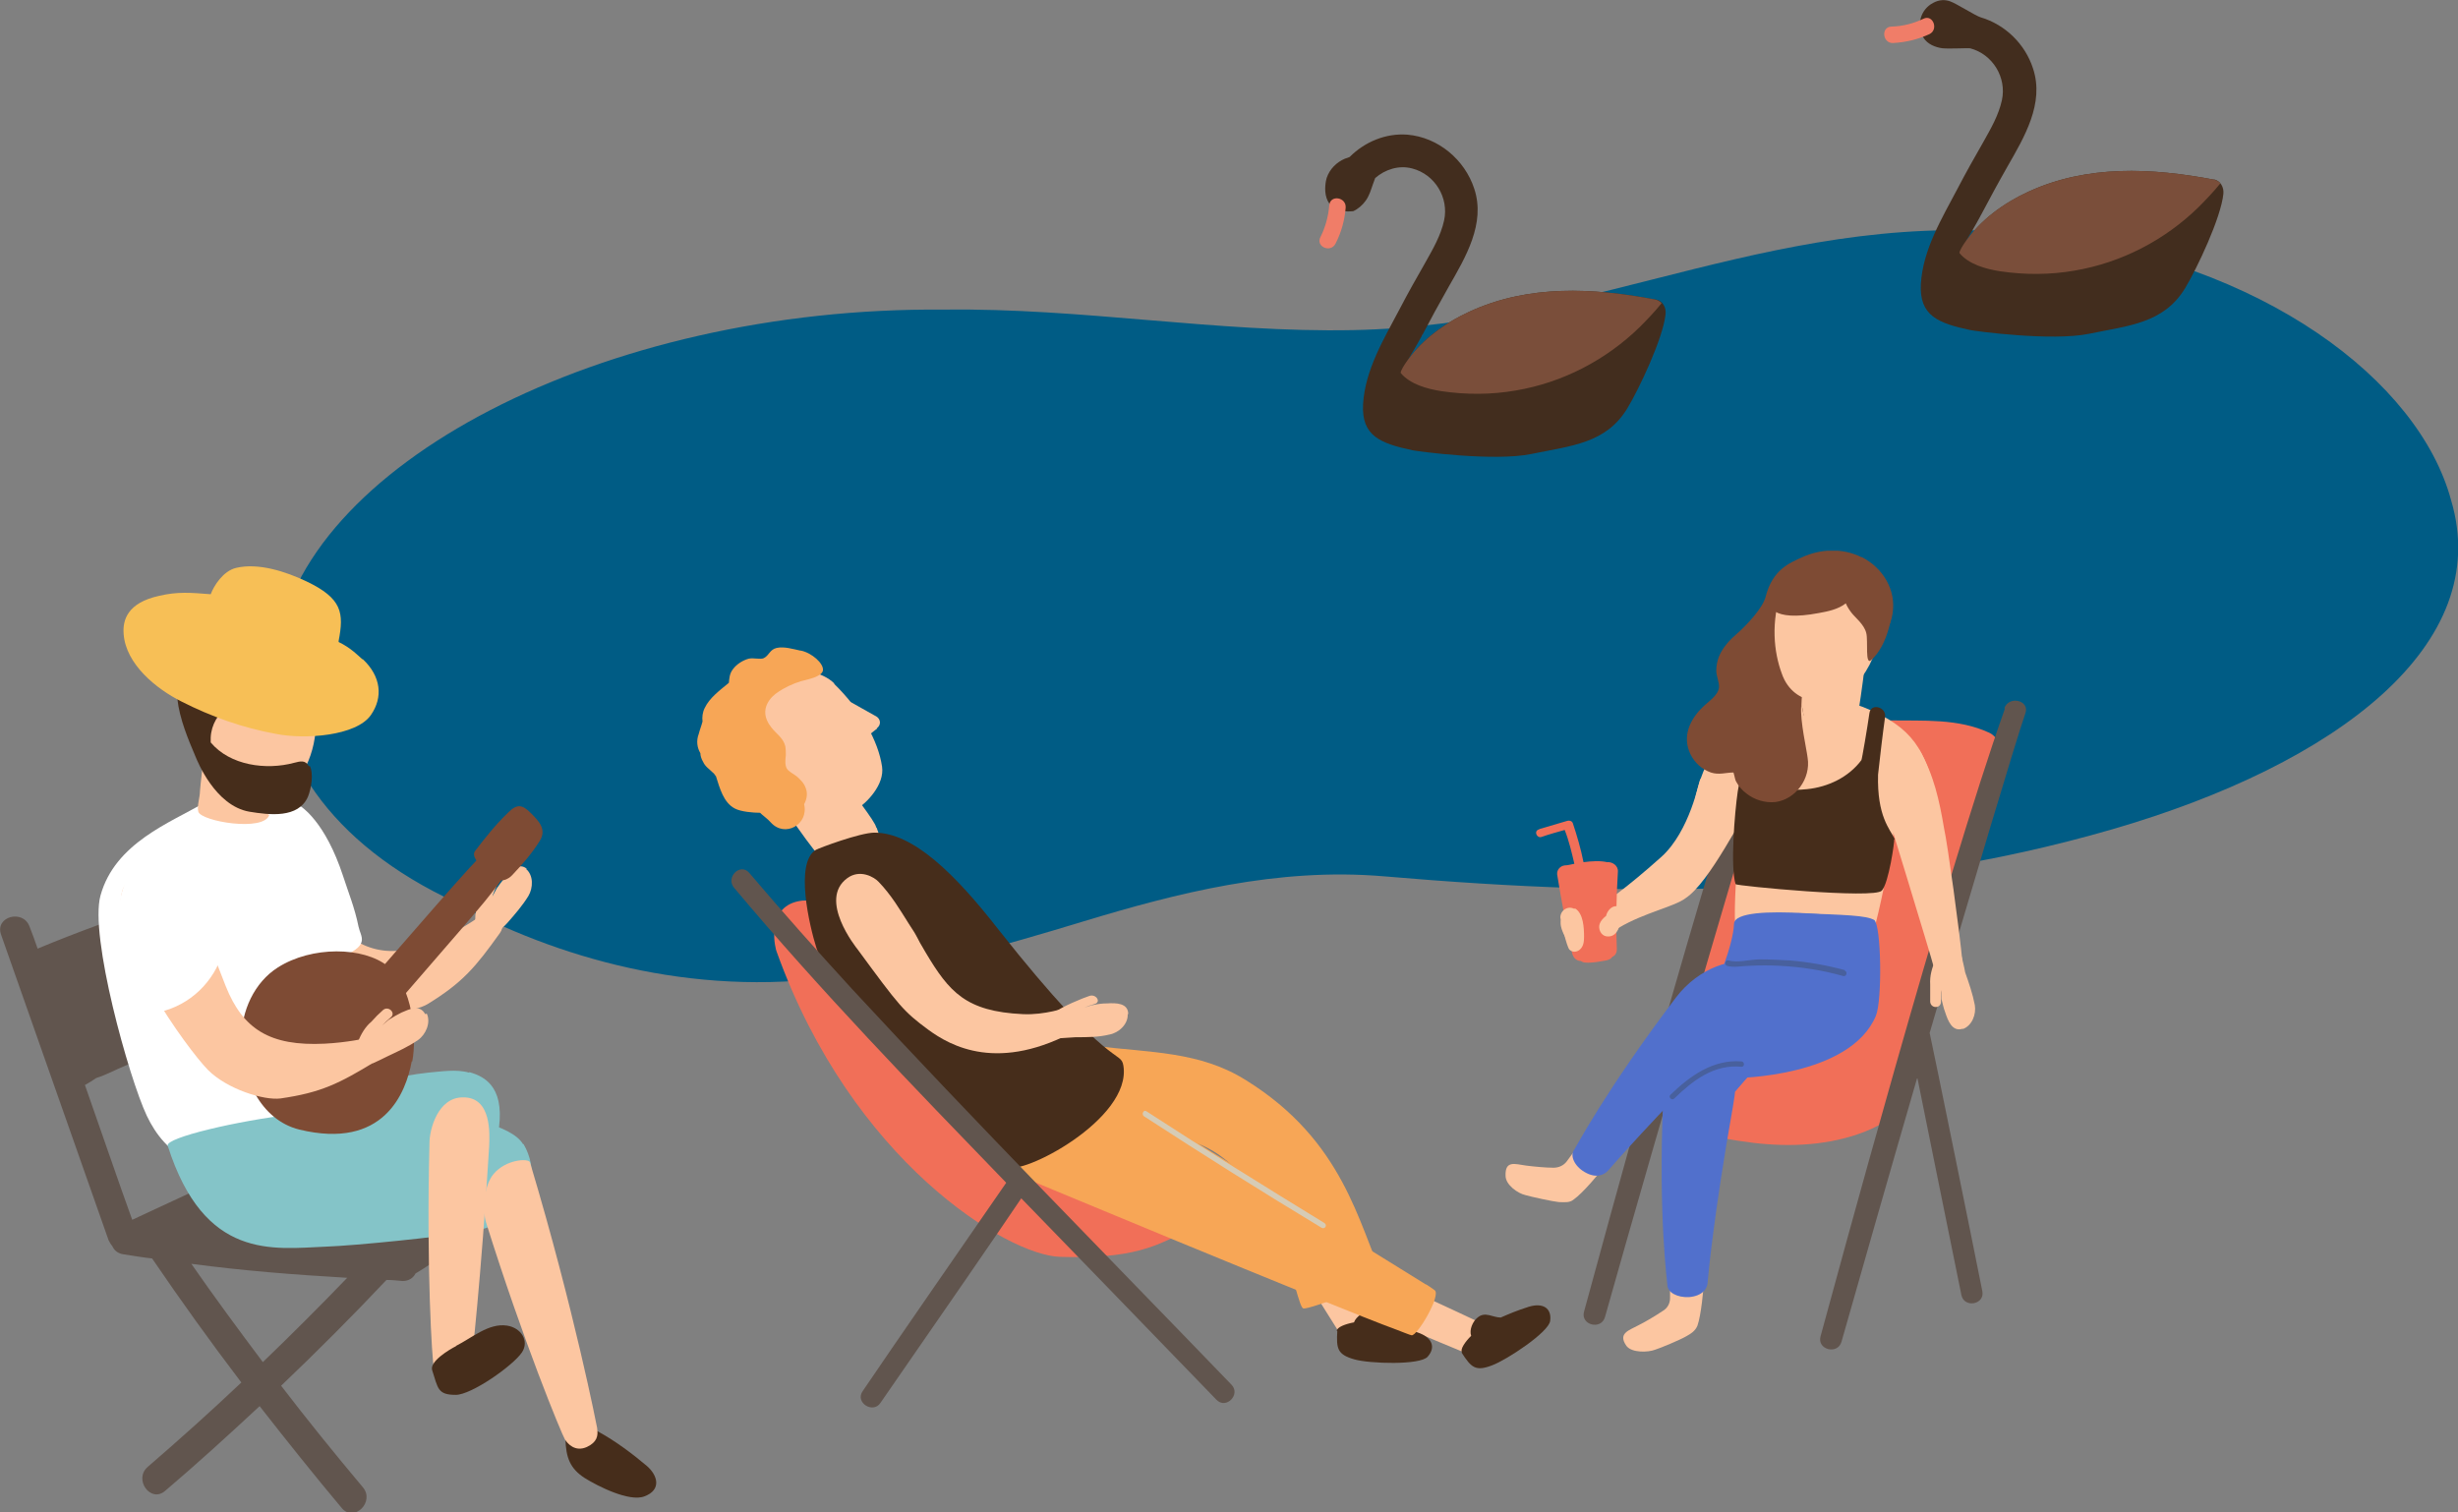 <svg xmlns="http://www.w3.org/2000/svg" width="598" height="368" viewBox="0 0 598 368" fill="none"><rect x="0" y="0" width="598" height="368" fill="#808080" stroke="none"/><g clip-path="url(#clip0_320_9)"><path d="M200.517 238.043C164.896 242.201 132.344 231.873 108.156 218.245C78.191 203.463 64.713 180.398 67.301 158.686C72.535 113.513 146.605 74.544 229.699 75.336C263.154 74.874 296.067 80.979 329.22 80.319C389.27 79.131 433.916 49.731 496.493 57.221C550.646 63.721 588.493 92.692 596.315 121.697C606.785 156.772 568.697 185.875 513.882 201.78C456.239 218.509 399.078 218.575 336.802 213.23C310.688 210.986 286.079 217.387 263.695 224.152C243.839 230.19 223.261 236.228 200.457 238.043H200.517Z" fill="#005C85"></path></g><g clip-path="url(#clip1_320_9)"><path d="M109.845 293.919C109.845 293.919 109.192 294.311 108.799 294.573C108.538 294.703 108.407 294.834 108.146 295.095C107.361 293.919 106.053 293.136 104.353 293.789C103.83 293.919 103.307 294.181 102.784 294.311C101.999 293.528 100.953 293.266 99.515 293.658C98.469 294.05 97.553 294.311 96.507 294.703C95.722 294.05 94.807 293.919 93.499 294.311C92.322 294.703 91.145 295.095 89.969 295.487C89.445 295.226 88.792 294.965 88.138 294.965C87.222 294.965 86.307 295.226 85.392 295.487C85.522 293.789 84.738 292.09 82.907 291.568C77.284 290 71.661 289.085 65.907 288.824C65.645 287.517 64.73 286.472 63.553 286.211C62.769 284.512 60.807 283.467 58.584 284.512L32.169 296.794C28.899 287.779 24.846 275.889 20.661 264C21.576 263.477 22.492 262.955 23.407 262.301C25.892 261.517 28.245 260.211 30.469 259.296L43.938 253.678C45.899 252.894 46.553 250.935 46.292 249.236C46.684 248.975 47.076 248.844 47.338 248.583C50.869 246.623 48.515 240.613 44.592 242.05C44.592 242.05 44.592 242.05 44.461 242.05C43.938 241.266 43.284 240.482 42.238 240.09C42.238 239.698 42.238 239.437 42.238 239.045C43.022 237.085 42.892 234.995 41.322 233.819C41.453 233.819 41.715 233.688 41.846 233.558C45.507 231.99 44.722 226.502 41.322 226.372C43.938 224.281 41.453 219.055 37.922 220.231C28.245 223.367 18.569 226.894 9.153 230.814C8.499 228.854 7.846 227.156 7.192 225.457C5.622 221.146 -1.308 222.975 0.261 227.417L26.415 301.759C26.415 301.759 26.938 302.804 27.33 303.196C27.722 304.11 28.507 304.894 29.815 305.156C32.299 305.548 34.653 305.94 37.007 306.201C43.938 316.392 51.261 326.583 58.715 336.382C51.261 343.437 43.676 350.231 35.961 356.894C32.43 359.899 36.615 365.779 40.145 362.774C47.992 356.11 55.576 349.186 63.161 342.131C69.699 350.492 76.369 358.854 83.169 366.955C86.176 370.482 91.276 365.387 88.269 361.859C81.469 353.759 74.799 345.528 68.392 337.166C77.153 328.804 85.653 320.311 94.022 311.427C95.33 311.427 96.638 311.558 97.945 311.688C99.515 311.688 100.561 310.904 101.084 309.859C105.922 306.985 110.369 303.588 114.292 299.668C117.169 296.794 113.507 291.96 109.976 294.05L109.845 293.919ZM63.946 331.417C58.061 323.578 52.176 315.608 46.553 307.507C59.499 309.206 71.138 310.12 84.476 310.904C77.807 317.829 70.876 324.754 63.946 331.417Z" fill="#61554E"></path><path d="M128.284 211.477C126.192 209.648 124.23 211.869 122.923 213.437C122.138 214.352 121.484 215.266 120.83 216.181C120.569 216.573 120.177 217.487 119.784 218.141C120.046 217.226 120.438 216.442 120.83 215.528C121.615 213.96 119.13 213.045 118.346 214.613C117.692 215.919 117.169 217.095 116.777 218.402C115.861 220.231 115.6 222.191 115.6 224.151C115.6 224.151 115.6 224.412 115.6 224.543C115.6 225.065 115.861 225.327 116.253 225.457C116.384 226.11 116.777 226.764 117.692 226.894C118.215 226.894 118.738 226.894 119.261 226.894C119.523 226.894 119.653 226.894 119.915 226.894C120.046 226.894 120.307 226.764 120.438 226.633C121.092 226.372 117.561 229.638 118.084 229.377C118.477 229.246 119.915 227.94 120.046 227.678C120.307 227.548 123.315 224.804 123.446 224.543C125.277 222.452 127.107 220.362 128.546 218.01C129.723 216.05 129.853 212.914 127.892 211.347L128.284 211.477Z" fill="#FCC6A1"></path><path d="M117.301 222.583C117.301 222.583 113.378 225.457 108.539 227.809C96.508 233.558 88.793 232.382 80.947 224.412C77.416 220.754 74.147 217.357 70.616 214.221C67.609 211.347 64.731 208.342 61.201 205.99C59.893 205.075 57.801 204.553 55.709 204.945C51.655 205.729 48.124 209.387 48.778 213.176C50.608 225.457 78.201 241.92 85.132 244.794C91.278 247.276 100.693 246.362 104.093 244.271C112.593 239.045 115.732 235.256 121.616 227.025C123.708 224.151 119.916 220.884 117.432 222.714L117.301 222.583Z" fill="#FCC6A1"></path><path d="M114.162 260.995C111.024 260.08 107.231 260.734 104.093 260.995C100.562 261.387 97.031 262.04 93.501 262.824C86.439 264.523 79.508 266.874 72.708 269.095C69.308 270.271 67.216 273.538 68.131 277.065C69.047 280.332 72.839 282.814 76.108 281.638C79.116 280.593 82.124 279.548 85.131 278.633C85.131 278.894 85.131 279.156 85.262 279.417C86.308 283.075 89.839 284.513 93.239 283.99C100.17 282.945 106.97 280.593 113.378 277.98C116.647 276.673 120.439 279.809 121.093 276.281C123.185 265.045 118.478 262.04 114.162 260.864V260.995Z" fill="#84C4C8"></path><path d="M83.823 232.513C89.969 229.769 87.746 227.94 87.223 225.457C86.307 220.884 84.738 217.096 83.43 213.045C79.246 200.372 73.623 195.93 71.269 195.146C70.876 194.884 64.6 194.884 64.338 194.884C63.815 194.623 63.161 194.493 62.638 194.231C58.977 194.231 51.784 193.578 49.3 195.538C41.584 200.111 27.984 205.075 24.453 217.879C21.707 227.678 31.384 262.302 35.7 271.447C37.923 276.151 41.323 280.332 46.161 282.292C49.169 283.467 52.307 283.729 55.315 283.206C57.276 284.382 59.892 284.382 62.769 283.467C66.3 282.422 69.7 280.854 72.707 278.895C78.723 274.975 86.177 278.633 84.607 271.578C82.123 260.08 78.592 241.266 77.284 234.342C79.115 233.819 83.038 232.774 83.692 232.513H83.823Z" fill="white"></path><path d="M142.015 348.01C142.015 348.01 142.538 348.402 142.668 348.663C143.061 347.096 143.976 347.357 145.676 348.402C149.73 350.623 153.915 353.759 157.315 356.633C160.061 358.985 160.976 362.513 156.791 364.08C153.13 365.518 145.415 361.598 142.276 359.638C138.615 357.287 137.699 354.543 137.568 350.231C137.568 348.01 140.184 346.573 141.884 348.141L142.015 348.01Z" fill="#462D1B"></path><path d="M75.715 167.055C74.8 163.528 73.1 161.045 68.262 160.915C64.077 160.653 59.631 160.915 55.315 163.266C52.438 164.834 50.085 163.658 49.038 166.925C47.731 170.844 47.208 186.131 55.315 193.055C57.277 194.754 60.546 195.799 63.031 195.799C65.908 195.799 69.962 193.578 72.315 190.05C76.762 183.779 78.069 176.07 75.715 167.186V167.055Z" fill="#FCC6A1"></path><path d="M65.254 198.151C65.908 195.799 65.516 191.618 65.647 189.266C65.647 189.005 65.908 184.171 65.647 183.518C65.647 183.256 62.247 181.688 60.285 181.427C59.239 181.297 58.193 181.427 57.278 181.819C57.016 181.819 56.754 181.95 56.493 182.08C55.447 182.08 54.401 182.211 53.616 182.734C51.654 183.256 49.562 182.211 49.431 184.04C49.431 186.131 48.778 190.442 48.647 192.533C48.647 193.97 47.862 196.191 48.254 197.498C48.908 199.849 64.208 202.462 65.516 198.281L65.254 198.151Z" fill="#FCC6A1"></path><path d="M127.239 278.372C121.747 269.096 78.07 268.05 71.008 271.186C58.193 272.623 40.147 276.804 40.8 278.764C49.693 306.724 66.431 303.849 79.247 303.327C86.57 303.065 107.231 300.975 114.424 299.668C123.054 298.493 122.924 294.312 125.408 293.136C129.331 291.176 130.9 284.382 127.37 278.372H127.239Z" fill="#84C4C8"></path><path d="M75.192 186.523C74.276 184.824 73.1 185.216 71.53 185.608C64.73 187.437 55.969 186.261 51.261 180.643C51.261 180.251 51.261 179.859 51.261 179.467C51.392 176.332 53.092 173.457 55.707 171.759C57.538 170.583 59.5 169.276 59.892 169.015C61.2 167.97 55.577 170.191 55.315 168.623C55.053 167.186 54.269 165.749 52.83 165.226C52.176 164.965 51.392 165.095 50.738 165.226C50.607 165.226 50.215 165.487 49.823 165.749C49.3 165.487 48.776 165.357 48.253 165.226C47.469 164.965 46.684 165.226 46.292 165.749C45.115 164.965 42.63 161.437 43.153 169.799C43.153 169.799 43.153 169.93 43.153 170.06C43.676 174.894 45.769 179.859 47.6 184.171C47.992 185.085 52.307 196.06 60.676 197.497C65.515 198.281 72.576 199.196 74.93 193.839C75.715 191.879 76.369 188.221 75.323 186.261L75.192 186.523Z" fill="#462D1B"></path><path d="M88.139 160.392C87.224 159.608 85.393 157.648 82.385 156.211C82.385 156.211 82.385 156.081 82.385 155.95C83.693 149.156 83.3 145.628 74.539 141.447C69.57 139.096 62.901 136.874 57.408 138.181C54.27 138.965 52.047 142.493 51.262 144.583C46.293 144.191 43.154 143.93 38.708 144.975C30.993 146.673 29.816 150.854 30.078 154.251C30.601 161.568 37.924 167.578 44.2 170.714C51.393 174.372 59.108 177.116 67.085 178.553C74.147 179.99 86.701 179.075 90.231 173.98C93.239 169.668 92.716 164.573 88.27 160.392H88.139Z" fill="#F7BF56"></path><path d="M145.285 347.487C145.285 347.487 139.792 319.005 128.938 282.814C128.677 281.769 123.054 282.03 120.046 285.688C117.562 288.693 117.431 294.704 118.215 297.317C127.369 326.583 136.654 348.925 137.438 350.231C138.092 351.276 139.923 353.367 142.8 352.06C145.285 350.884 145.546 349.317 145.285 347.618V347.487Z" fill="#FCC6A1"></path><path d="M114.684 331.678C114.684 331.678 117.038 311.558 119 279.025C119.131 275.889 119.654 266.874 112.592 267.005C106.577 267.005 104.484 274.714 104.484 278.111C103.7 308.683 105.138 331.156 105.531 332.593C105.792 333.9 107.1 335.467 110.238 335.206C112.984 334.945 115.077 333.377 114.684 331.809V331.678Z" fill="#FCC6A1"></path><path d="M110.892 327.497C114.815 325.538 118.869 321.879 123.315 322.533C126.846 323.055 128.807 326.322 126.976 329.065C124.753 332.332 114.684 339.387 110.892 339.387C106.446 339.387 106.576 337.819 105.138 333.377C104.484 331.286 109.192 328.412 111.023 327.497H110.892Z" fill="#462D1B"></path><path d="M100.299 258.251C101.476 252.11 100.43 239.96 94.415 235.126C88.4 230.291 75.846 230.161 67.607 235.387C61.853 239.045 58.715 245.97 58.715 252.894C58.715 261.909 63.292 272.492 72.838 274.844C93.369 279.809 98.73 265.96 100.169 258.251H100.299Z" fill="#7E4B34"></path><path d="M89.054 252.633C89.054 252.633 84.346 253.678 78.984 253.94C65.646 254.593 59.108 250.412 54.923 239.96C53.092 235.256 51.392 230.814 49.561 226.502C47.861 222.714 46.554 218.794 44.069 215.266C43.154 213.96 41.454 212.653 39.361 212.131C35.308 211.216 30.731 213.176 29.684 216.965C26.546 228.985 45.377 254.985 50.608 260.342C55.315 265.045 64.208 267.789 68.261 267.266C78.2 265.829 82.515 263.608 91.146 258.382C94.154 256.553 91.931 252.111 89.054 252.764V252.633Z" fill="#FCC6A1"></path><path d="M50.477 224.543C50.477 224.543 50.477 224.02 50.477 223.759C50.607 222.583 50.738 221.407 50.607 220.231C50.477 216.704 49.038 213.437 45.246 212.523C44.984 212.523 44.723 212.523 44.461 212.392C43.023 210.04 40.538 208.734 37.661 208.864C31.123 209.256 29.03 217.357 28.769 222.714C28.507 226.372 29.03 231.99 31.777 235.126C31.253 236.171 31.253 237.477 31.646 238.784C30.73 242.573 33.869 247.407 38.838 246.231C46.292 244.533 52.046 238.915 54.269 231.598C55.315 228.201 53.223 225.588 50.477 224.673V224.543Z" fill="white"></path><path d="M121.746 207.819C119.392 205.99 118.215 208.472 117.299 208.08C116.776 207.819 97.161 230.553 88.53 240.482C84.999 244.533 91.015 250.673 94.546 246.492C100.43 239.698 106.184 233.035 112.069 226.241C114.684 223.105 117.43 220.1 119.915 216.834C121.876 214.352 125.146 210.563 121.615 207.819H121.746Z" fill="#7E4B34"></path><path d="M103.438 246.754C102.131 244.271 99.515 245.578 97.684 246.362C96.638 246.884 95.723 247.407 94.677 248.06C94.284 248.322 93.631 248.975 92.977 249.497C93.631 248.844 94.284 248.191 95.069 247.538C96.377 246.492 94.546 244.663 93.238 245.709C92.192 246.623 91.277 247.538 90.362 248.583C88.792 249.889 87.877 251.588 87.092 253.417C87.092 253.417 87.092 253.678 86.962 253.678C86.831 254.07 86.962 254.462 87.223 254.854C87.223 255.638 87.223 256.291 88.008 256.814C88.4 257.075 88.923 257.337 89.577 257.467C89.708 257.467 89.969 257.598 90.231 257.598C90.492 257.598 90.623 257.598 90.885 257.598C91.538 257.598 90.362 258.904 90.492 258.774C90.754 258.774 94.154 257.075 94.415 256.945C96.9 255.769 99.515 254.593 101.738 253.025C103.569 251.719 104.877 248.844 103.831 246.623L103.438 246.754Z" fill="#FCC6A1"></path><path d="M129.069 197.759C127.107 195.799 125.8 195.538 123.707 197.628C120.7 200.503 118.084 203.769 115.6 207.035C115.207 207.558 114.423 208.864 119.784 213.307C122.4 215.528 124.623 212.915 124.623 212.915C127.107 210.302 129.592 207.427 131.423 204.422C132.992 201.678 131.03 199.719 129.069 197.759Z" fill="#7E4B34"></path><path d="M485.938 186C487.115 183.256 486.722 179.598 483.976 178.291C476.392 174.764 467.892 175.417 459.784 175.286C451.022 175.025 442.392 174.764 433.63 174.502C430.622 174.502 428.922 176.593 428.53 179.075C426.961 180.904 426.045 183.648 425.261 186.261C423.692 191.095 422.253 195.93 420.684 200.894C418.461 207.95 409.568 244.141 410.615 245.317C410.484 245.97 410.353 246.754 410.222 247.407C410.222 247.668 410.222 247.799 410.222 248.06C408.261 248.975 403.161 260.211 403.292 262.693C404.076 274.06 414.407 276.281 423.038 277.588C432.192 279.025 441.607 279.156 450.63 276.412C454.815 275.105 458.999 273.276 462.138 270.01C465.015 267.005 487.115 187.437 486.068 186.131L485.938 186Z" fill="#F16F58"></path><path d="M471.03 193.447C468.284 182.864 465.799 176.985 453.245 172.02C451.545 171.367 447.622 170.322 446.315 170.975C443.83 170.714 442.522 170.191 440.038 170.322C432.846 170.714 428.792 175.156 424.084 178.945C423.953 178.945 423.692 179.206 423.561 179.337C413.492 179.729 411.138 199.457 411.922 200.503C412.184 201.417 421.338 201.286 423.43 202.07C423.038 204.161 420.815 227.809 423.038 229.377C425.13 230.814 450.499 235.91 453.376 232.643C456.384 229.377 460.699 203.377 460.699 202.332C464.099 201.94 468.415 201.94 470.115 199.327L470.769 199.065C471.815 198.281 471.292 195.146 471.03 193.709V193.447Z" fill="#FCC6A1"></path><path d="M390.477 320.442C402.508 277.588 431.146 179.467 435.331 167.709C436.508 164.573 431.408 163.266 430.231 166.402C415.454 207.95 388.777 306.724 385.377 319.136C384.462 322.402 389.562 323.709 390.477 320.442Z" fill="#61554E"></path><path d="M393.876 225.719C400.022 222.06 407.345 220.623 410.091 218.533C415.976 214.613 423.691 198.673 427.745 192.794C429.184 190.834 415.322 187.829 413.622 189.658C413.361 190.05 411.138 202.201 404.207 208.472C395.314 216.442 390.607 219.447 389.953 219.97C388.253 221.276 388.645 223.628 389.953 224.804C390.738 225.98 392.307 226.633 393.876 225.719Z" fill="#FCC6A1"></path><path d="M406.562 262.955L422.124 265.568L456.124 223.889C456.124 223.889 421.993 219.055 421.862 224.804C421.47 234.864 406.693 262.955 406.693 262.955H406.562Z" fill="#5170CC"></path><path d="M487.77 172.412C472.993 213.96 446.316 312.734 442.916 325.146C442.001 328.412 447.101 329.719 448.016 326.452C452.593 310.382 459.393 286.472 466.455 262.171C468.808 273.799 472.862 293.92 477.178 315.085C477.832 318.352 482.932 317.437 482.278 314.171C479.924 302.281 470.639 256.683 469.462 251.327C480.055 214.874 490.385 180.382 492.739 173.588C493.916 170.452 488.816 169.146 487.639 172.281L487.77 172.412Z" fill="#61554E"></path><path d="M425.392 239.307L422.254 262.302C422.254 262.302 450.108 262.171 456.385 247.146C457.954 243.357 457.692 225.196 455.992 223.889C454.292 222.714 448.539 222.583 437.685 222.191C430.231 221.93 434.938 236.955 434.938 236.955L425.392 239.437V239.307Z" fill="#5170CC"></path><path d="M460.961 204.161C459.784 201.678 456.645 198.673 456.907 188.482C457.43 183.779 457.953 179.206 458.607 174.502C458.999 172.02 455.207 170.975 454.815 173.457C454.292 177.116 452.984 184.824 452.853 184.955C449.715 189.136 444.745 191.487 439.645 192.01C435.069 192.533 432.845 191.749 429.445 188.221C429.445 184.301 429.707 180.251 430.23 176.332C430.492 173.849 426.569 173.849 426.307 176.332C425.784 181.427 424.084 184.693 422.776 192.533C421.992 197.889 420.945 211.085 422.253 215.136C422.384 215.528 455.992 218.794 457.822 216.703C459.522 214.874 460.961 204.553 460.83 204.291L460.961 204.161Z" fill="#462D1B"></path><path d="M452.855 135.568C448.147 133.216 442.785 133.608 438.47 135.568C435.332 137.005 431.278 138.573 429.578 145.106C428.924 147.98 424.609 152.422 422.647 154.121C420.816 155.689 419.116 157.518 418.201 159.739C417.809 160.784 417.547 161.96 417.547 163.136C417.547 164.573 418.332 166.01 418.201 167.317C417.939 169.276 415.585 170.714 414.278 172.02C411.139 175.025 409.178 179.206 411.27 183.518C412.316 185.608 414.016 187.176 416.239 187.96C418.201 188.613 419.901 187.96 421.732 187.96C421.993 188.744 422.124 189.789 422.385 190.181C423.039 191.357 423.824 192.271 424.87 193.055C426.832 194.623 429.447 195.407 431.932 195.146C436.901 194.493 440.562 189.397 439.778 184.432C439.516 182.211 437.947 175.548 438.209 171.89C438.47 171.628 438.732 174.503 438.993 174.111C439.516 173.065 439.909 172.151 440.432 171.106C441.216 169.276 440.17 167.447 438.601 167.055C437.947 165.226 436.509 163.658 435.593 161.96C434.809 160.392 434.285 158.824 434.024 157.126C436.247 159.477 439.647 160.653 443.309 160.131C444.878 160.653 446.578 160.784 448.409 160.392C454.162 159.086 459.524 155.427 460.439 149.287C461.355 143.538 458.085 138.181 452.985 135.568H452.855Z" fill="#7E4B34"></path><path d="M288.87 296.402C276.185 293.658 263.893 289.216 252.385 283.206C247.416 278.764 242.578 274.322 238.001 269.618C229.632 260.995 223.093 250.935 216.816 240.613C213.547 235.256 211.193 251.719 209.755 250.151C208.97 249.236 203.216 231.467 201.778 226.241C201.124 223.759 200.078 217.618 193.539 219.447C186.216 221.538 188.701 231.206 188.962 231.598C207.27 282.553 245.062 305.417 257.878 305.809C275.401 306.332 281.547 303.457 290.701 298.231C294.232 296.271 292.924 297.186 288.87 296.271V296.402Z" fill="#F16F58"></path><path d="M477.569 250.281C474.954 251.196 473.908 248.322 473.254 246.362C472.862 245.317 472.6 244.141 472.338 243.095C472.338 242.704 472.338 241.658 472.208 240.874C472.208 241.789 472.208 242.704 472.208 243.749C472.208 245.447 469.723 245.447 469.592 243.749C469.592 242.312 469.592 241.005 469.592 239.568C469.462 237.477 469.985 235.648 470.769 233.819C470.769 233.819 470.769 233.558 470.9 233.558C471.031 233.166 471.423 232.905 471.815 232.905C472.208 232.251 472.731 231.859 473.646 232.121C474.169 232.121 474.692 232.513 475.085 232.774C475.346 232.774 475.477 232.905 475.738 233.166C475.869 233.296 476.262 230.291 476.392 230.422C476.915 230.814 478.092 236.302 478.092 236.563C479.008 239.176 479.923 241.789 480.446 244.533C480.838 246.754 479.792 249.628 477.438 250.412L477.569 250.281Z" fill="#FCC6A1"></path><path d="M477.438 234.08C476.784 226.895 473.777 205.075 472.992 201.678C471.815 194.754 470.507 188.613 466.977 182.472C465.8 180.382 456.646 190.181 457.43 192.402C457.823 193.447 470.115 233.689 470.377 234.995C470.9 237.086 473.123 237.739 474.823 237.086C476.261 236.824 477.569 235.779 477.307 233.95L477.438 234.08Z" fill="#FCC6A1"></path><path d="M383.545 230.161C384.591 229.769 383.153 230.945 384.068 230.422C384.461 230.161 385.245 229.638 385.899 229.116C385.245 229.769 384.461 230.291 383.676 230.814C382.238 231.729 383.938 233.819 385.376 232.774C386.553 231.99 387.599 231.075 388.515 230.161C390.215 228.985 391.261 227.417 392.307 225.588C392.307 225.588 392.307 225.327 392.438 225.327C392.699 224.935 392.568 224.543 392.438 224.151C392.568 223.497 392.568 222.714 391.915 222.191C391.522 221.799 390.999 221.668 390.476 221.407C390.345 221.276 390.084 221.146 389.822 221.146C389.691 221.146 391.784 218.925 391.522 218.925C390.868 218.925 382.761 221.93 380.276 223.236C378.315 224.281 381.584 230.683 383.415 229.899L383.545 230.161Z" fill="#FCC6A1"></path><path d="M438.338 172.281C437.946 171.236 439.254 162.352 439.515 160.131C439.515 159.869 440.038 155.688 440.431 155.166C440.431 154.905 443.7 154.121 445.531 154.121C446.446 154.121 447.362 154.513 448.146 154.905C448.408 154.905 448.538 155.166 448.8 155.296C449.715 155.296 450.5 155.819 451.285 156.211C452.854 156.995 454.031 158.432 453.9 160C453.638 161.829 453.508 163.658 453.246 165.487C453.115 166.663 452.331 172.151 452.069 173.327C451.546 175.025 445.4 179.859 441.738 179.075C439.123 178.553 438.6 172.543 438.469 172.151L438.338 172.281Z" fill="#FCC6A1"></path><path d="M433.5 143.668C434.677 140.663 434.808 137.789 439.123 138.05C442.916 138.312 448.277 139.749 451.939 142.1C454.292 143.668 456.385 143.015 457.169 145.889C458.608 150.985 457.039 163.005 449.192 168.362C447.231 169.668 442.915 170.583 440.823 170.322C438.208 170.06 434.939 168.1 433.5 163.92C431.539 158.693 430.754 151.246 433.5 143.538V143.668Z" fill="#FCC6A1"></path><path d="M358.439 329.98C358.439 329.98 342.355 323.317 340.262 322.402C339.739 322.141 339.347 321.749 339.216 321.226C338.562 320.834 338.301 320.181 338.301 319.528C337.516 318.09 338.562 316 340.393 316.653C340.655 316.523 340.785 316.392 341.047 316.261C340.785 314.955 342.093 313.256 343.662 313.779C343.924 313.779 344.316 313.779 344.708 313.779C346.016 314.301 343.401 314.04 344.708 314.693C348.893 316.523 360.793 322.141 360.793 322.141C362.624 320.573 365.108 331.548 358.57 329.849L358.439 329.98Z" fill="#FCC6A1"></path><path d="M355.693 329.065C355.17 328.281 356.478 326.452 357.916 325.015C357.393 323.578 358.309 321.487 359.486 320.573C361.316 319.005 363.147 320.573 365.109 320.573C367.201 319.658 369.032 318.874 371.909 317.96C375.309 316.915 377.532 318.221 377.139 321.357C376.878 324.101 366.547 330.895 363.016 332.201C358.962 333.769 357.916 332.724 355.562 329.065H355.693Z" fill="#462D1B"></path><path d="M327.054 326.191C327.054 326.191 317.769 311.427 316.593 309.467C316.331 308.945 316.2 308.422 316.331 307.9C316.069 307.246 316.331 306.462 316.593 305.94C316.723 304.372 318.816 303.196 319.993 304.895C320.254 304.895 320.516 304.895 320.777 304.895C321.3 303.719 323.393 303.065 324.308 304.372C324.569 304.503 324.831 304.764 325.093 305.025C325.877 306.201 323.785 304.503 324.439 305.679C326.793 309.598 333.2 321.096 333.2 321.096C335.685 320.834 331.239 331.156 326.793 326.06L327.054 326.191Z" fill="#FCC6A1"></path><path d="M325.223 323.839C325.223 322.925 327.315 322.141 329.407 321.749C329.93 320.312 331.761 319.136 333.33 319.005C335.684 318.874 336.338 321.226 337.907 322.402C340.13 322.794 342.092 323.317 344.969 324.231C348.369 325.407 349.415 327.759 347.323 330.111C345.492 332.201 333.2 331.809 329.538 330.764C325.353 329.588 325.092 328.151 325.353 323.839H325.223Z" fill="#462D1B"></path><path d="M213.154 201.286C213.023 199.98 206.746 192.01 205.308 190.05C205.177 189.789 202.3 186 201.646 185.608C201.385 185.477 197.854 186.392 196.154 187.437C195.239 187.96 194.454 188.744 194.062 189.658C193.931 189.92 193.8 190.05 193.669 190.311C192.885 190.965 192.231 191.749 191.839 192.663C190.662 194.231 190.4 196.322 191.446 197.759C192.623 199.457 193.931 201.156 195.108 202.854C195.893 204.03 199.685 208.995 200.6 209.909C202.039 211.216 210.669 212.653 213.808 209.909C216.162 207.95 213.285 201.678 213.285 201.417L213.154 201.286Z" fill="#FCC6A1"></path><path d="M202.953 166.271C200.338 163.658 194.061 161.829 189.876 164.181C186.214 166.141 186.084 169.276 183.468 173.457C181.768 176.201 179.414 176.462 179.938 179.859C180.984 185.608 188.307 197.236 198.768 198.935C201.384 199.327 206.222 198.281 208.314 196.975C210.799 195.407 215.245 190.965 214.591 186.523C213.676 180.251 209.491 172.804 202.953 166.402V166.271Z" fill="#FCC6A1"></path><path d="M339.869 323.578C324.831 318.091 243.754 284.382 243.754 284.251C239.962 282.814 225.446 264.915 230.415 254.201C233.162 248.322 267.815 262.04 265.2 261.779C306.392 287.648 342.092 309.467 346.8 312.472C347.062 312.472 348.631 313.648 349.023 313.91C350.723 315.085 344.708 325.276 343.4 324.884C343.139 324.884 340.262 323.709 339.869 323.578Z" fill="#F7A656"></path><path d="M291.746 278.372C267.031 268.181 244.669 277.065 244.669 276.935C240.877 275.497 222.961 263.216 227.931 252.502C230.677 246.623 268.731 254.854 266.115 254.462C279.977 256.161 291.877 255.769 303.123 262.824C326.923 277.588 330.454 297.709 336.731 311.427C336.992 311.427 318.554 318.744 317.115 318.352C315.154 318.352 311.754 286.603 291.746 278.372Z" fill="#F7A656"></path><path d="M273.308 259.297C272.654 255.377 270.431 260.995 242.969 226.241C232.377 212.653 222.177 202.593 212.761 202.593C209.231 202.593 199.161 206.382 198.508 206.774C193.277 209.91 196.938 225.327 198.638 230.683C202.561 242.704 228.454 270.925 245.061 283.859C248.2 286.342 275.4 272.362 273.308 259.297Z" fill="#462D1B"></path><path d="M374.655 201.678C376.878 201.025 379.101 200.372 381.324 199.719C381.847 199.588 382.37 199.719 382.632 200.241C383.678 203.377 384.593 206.512 385.247 209.779C387.209 209.518 389.301 209.387 391.001 209.779C392.178 209.648 393.747 210.563 393.616 212.131C393.224 218.402 393.093 224.673 393.355 230.945C393.355 231.859 392.962 232.512 392.309 232.774C391.916 233.296 391.393 233.558 390.739 233.688C389.17 233.95 387.339 234.342 385.77 234.211C385.378 234.211 384.986 234.08 384.593 233.819C383.547 233.819 382.762 233.035 382.501 231.99C381.062 225.588 379.886 219.186 378.839 212.784C378.709 211.608 379.624 210.693 380.67 210.563C381.455 210.563 382.239 210.301 383.024 210.171C382.37 207.427 381.716 204.553 380.67 201.94C378.839 202.462 376.878 202.985 375.047 203.638C373.87 204.03 373.086 202.201 374.393 201.809L374.655 201.678Z" fill="#F16F58"></path><path d="M194.715 158.301C192.884 157.91 190.792 157.256 188.961 157.648C187.261 158.04 187.13 159.477 185.823 160.131C185.038 160.523 183.338 160 182.161 160.261C180.723 160.653 179.284 161.568 178.369 162.744C177.453 163.92 177.453 164.965 177.323 166.141C175.099 167.97 172.615 169.799 171.438 172.281C170.915 173.327 170.784 174.502 170.915 175.548C170.653 176.593 170.261 177.508 169.999 178.553C169.346 180.251 169.607 181.95 170.392 183.256C170.392 183.91 170.653 184.693 171.046 185.347C171.569 186.523 172.484 187.045 173.399 187.96C173.792 188.221 173.923 188.613 174.184 188.874C175.099 191.749 176.015 195.276 178.761 196.714C180.199 197.497 183.207 197.759 184.907 197.759C185.561 198.412 186.869 199.327 187.523 200.111C190.923 203.899 196.807 200.633 195.63 195.668C196.284 194.492 196.546 193.055 196.023 191.749C195.63 190.573 194.715 189.658 193.799 188.874C193.146 188.352 191.838 187.698 191.446 187.045C190.923 186.131 191.053 184.824 191.184 183.779C191.184 183.126 191.184 182.342 191.053 181.558C190.53 179.467 188.83 178.553 187.653 176.985C183.992 172.412 188.176 169.146 188.961 168.623C190.792 167.317 192.753 166.402 194.846 165.749C196.284 165.357 199.946 164.703 200.207 163.136C200.469 161.437 197.461 158.824 194.846 158.301H194.715Z" fill="#F7A656"></path><path d="M259.314 245.186C259.314 245.186 254.214 247.015 248.853 246.754C234.991 246.1 230.938 241.397 225.184 231.729C222.568 227.417 223.745 228.724 221.13 224.804C218.907 221.276 216.814 217.749 213.807 214.613C212.761 213.437 209.23 211.347 206.091 213.698C199.03 218.925 208.184 230.422 208.707 231.075C218.776 244.794 219.822 246.1 225.838 250.543C231.199 254.462 242.968 261.256 262.322 250.412C265.461 248.713 262.061 244.01 259.184 245.186H259.314Z" fill="#FCC6A1"></path><path d="M274.484 246.754C274.484 244.01 271.476 244.01 269.384 244.141C268.207 244.141 267.161 244.271 265.984 244.533C265.592 244.533 264.676 244.925 263.761 245.186C264.676 244.794 265.461 244.533 266.376 244.271C267.946 243.749 266.638 241.789 265.069 242.312C263.761 242.704 258.007 245.055 256.569 246.362C256.569 246.362 255.392 248.975 255.915 249.759C256.176 250.151 256.569 250.543 257.092 250.935C257.092 251.065 257.353 251.327 257.615 251.327C257.746 251.327 254.346 252.503 254.476 252.633C254.999 252.895 261.276 252.372 261.669 252.372C264.415 252.372 267.292 252.372 269.907 251.719C272.13 251.327 274.484 249.236 274.353 246.754H274.484Z" fill="#FCC6A1"></path><path d="M213.416 177.246L209.754 180.121L204.654 172.412L207.008 170.844L213.285 174.372C214.07 174.894 214.593 176.201 213.285 177.246H213.416Z" fill="#FCC6A1"></path><path d="M299.723 337.035C268.861 305.025 237.476 273.276 207.269 240.613C198.769 231.337 190.399 221.93 182.292 212.392C180.069 209.779 176.407 213.568 178.63 216.05C199.553 241.005 222.176 264.392 244.799 287.779C238.392 297.055 216.03 329.327 209.884 338.472C207.923 341.216 212.369 344.09 214.199 341.347C229.238 319.658 243.099 299.538 248.461 291.568C255.261 298.623 262.192 305.678 268.992 312.734C278.015 322.01 286.907 331.286 295.93 340.563C298.284 343.045 301.946 339.256 299.592 336.905L299.723 337.035Z" fill="#61554E"></path><path d="M460.438 146.282C460.438 146.282 459.784 145.759 459.784 145.628C459.392 139.749 452.853 136.613 447.23 136.744C443.569 135.699 438.469 135.96 436.115 137.266C433.369 138.573 430.361 141.447 430.361 144.714C430.361 144.844 430.361 145.106 430.361 145.236C429.838 147.327 430.884 151.377 442.522 149.156C444.745 148.764 447.23 148.241 449.061 146.804C449.453 147.719 449.976 148.503 450.499 149.156C451.284 150.201 453.507 151.9 454.03 153.99C454.553 155.95 453.638 162.221 455.338 160.523C459.261 156.864 460.438 149.94 460.438 146.412V146.282Z" fill="#7E4B34"></path><path d="M391.131 283.337C391.784 282.553 391.392 281.899 390.608 281.899C390.608 281.899 390.477 281.899 390.346 281.899C390.215 281.899 390.084 281.638 389.823 281.638C389.823 281.638 389.561 281.508 389.431 281.377C389.3 281.246 389.038 281.116 388.777 281.116C388.515 280.854 388.254 280.724 387.861 280.724C387.861 280.462 387.731 280.201 387.469 279.94C387.731 279.286 387.077 278.633 386.292 278.633C386.292 277.849 384.854 277.327 384.331 278.241C383.938 278.764 382.369 280.985 381.192 282.553C380.408 283.598 379.231 284.121 377.923 284.121C376.092 284.121 373.346 283.859 371.254 283.598C368.508 283.206 366.154 282.291 366.284 286.08C366.284 288.301 369.292 290.392 371.123 290.784C372.431 291.176 377.792 292.352 379.231 292.482C380.538 292.482 381.846 292.744 382.892 291.829C385.115 290.261 388.908 285.688 391 283.075L391.131 283.337Z" fill="#FCC6A1"></path><path d="M420.947 253.417C401.854 272.493 392.308 283.598 391.262 284.774C390.347 285.819 388.385 286.864 385.508 285.166C383.024 283.729 381.847 281.116 383.024 279.678C383.416 279.156 390.608 265.307 407.739 242.704C418.985 227.94 442.262 232.251 420.947 253.417Z" fill="#5170CC"></path><path d="M414.538 310.904C414.538 309.859 413.884 309.598 413.361 310.121C413.361 310.121 413.23 310.121 413.1 310.121C412.969 310.121 412.707 310.121 412.576 310.121C412.446 310.121 412.315 310.121 412.184 310.121C411.923 310.121 411.661 310.121 411.4 310.251C411.138 310.251 410.746 310.251 410.484 310.512C410.353 310.251 410.092 310.121 409.83 310.121C409.569 309.337 408.653 309.337 408.13 309.729C407.607 309.075 406.3 309.467 406.3 310.512C406.3 311.166 406.3 313.909 406.3 315.869C406.3 317.176 405.646 318.352 404.469 319.005C402.9 320.05 400.546 321.487 398.715 322.402C396.361 323.708 393.484 324.362 395.707 327.497C397.015 329.196 400.938 329.065 402.638 328.412C403.946 328.02 408.915 325.93 410.223 325.146C411.4 324.492 412.446 323.839 412.969 322.533C413.884 319.92 414.407 314.04 414.669 310.643L414.538 310.904Z" fill="#FCC6A1"></path><path d="M421.6 269.226C416.892 295.749 415.584 310.382 415.453 311.95C415.453 313.387 414.276 315.347 410.876 315.608C408 315.739 405.646 314.432 405.646 312.603C405.646 311.95 403.423 296.402 404.6 268.05C405.384 249.498 426.83 239.699 421.6 269.226Z" fill="#5170CC"></path><path d="M401.592 260.08L422.123 265.568L430.623 255.899L442.523 232.512L401.592 260.08Z" fill="#5170CC"></path><path d="M383.024 221.146C381.324 220.231 379.493 221.668 379.624 223.367C379.624 223.759 381.193 230.553 381.847 231.075C382.501 231.729 383.547 231.729 384.331 231.075C385.247 230.291 385.378 229.115 385.378 227.94C385.378 225.849 385.247 222.191 383.155 221.015L383.024 221.146Z" fill="#FCC6A1"></path><path d="M393.354 220.492C392.047 220.362 391 221.668 390.739 222.844C390.085 223.367 389.431 224.02 389.17 224.804C388.777 225.98 389.431 227.548 390.739 227.809C393.093 228.201 394.008 225.98 394.27 224.02C394.27 224.02 394.4 223.759 394.531 223.628C394.924 222.452 394.924 220.623 393.354 220.492Z" fill="#FCC6A1"></path><path d="M448.801 236.04C444.485 234.864 440.039 234.081 435.462 233.689C432.977 233.558 430.624 233.427 428.139 233.427C425.785 233.427 422.777 234.342 420.554 233.689C419.77 233.427 419.377 234.734 420.162 234.995C421.862 235.518 423.824 234.995 425.654 234.995C428.139 234.864 430.493 234.864 432.977 234.995C438.208 235.256 443.308 236.04 448.408 237.477C449.193 237.739 449.585 236.432 448.801 236.171V236.04Z" fill="#48609D"></path><path d="M423.692 258.251C416.761 257.729 411.138 261.779 406.43 266.352C405.776 266.874 406.692 267.919 407.345 267.266C411.922 262.824 417.022 258.904 423.692 259.558C424.476 259.558 424.476 258.382 423.692 258.251Z" fill="#48609D"></path><path d="M322.215 297.578C307.7 288.693 293.184 279.678 278.931 270.402C278.277 269.879 277.623 271.055 278.277 271.578C292.531 280.854 307.046 290 321.561 298.754C322.346 299.146 323 298.1 322.215 297.578Z" fill="#D6CBB5"></path></g><g clip-path="url(#clip2_320_9)"><path d="M402.741 72.881C387.574 70.004 371.848 69.205 357.48 75.838C351.253 78.715 345.187 83.11 341.594 89.024C340.796 90.382 343.909 85.428 345.905 81.752C348.06 77.676 350.216 73.68 352.451 69.765C356.522 62.652 361.471 54.421 358.677 45.95C356.362 38.838 349.896 33.404 342.393 32.765C337.124 32.365 332.015 34.523 328.343 38.199C327.944 38.359 327.545 38.518 327.226 38.598C325.15 39.477 323.474 41.156 322.756 43.313C322.356 44.672 320.92 52.184 329.221 51.385C330.339 50.905 331.536 49.866 332.255 48.827C333.133 47.629 333.532 46.19 334.011 44.832C334.171 44.352 334.41 43.793 334.57 43.313C336.965 41.236 340.317 40.117 343.59 40.996C349.098 42.434 352.531 48.108 351.333 53.622C350.535 57.298 348.619 60.575 346.783 63.851C344.628 67.607 342.552 71.283 340.557 75.119C336.725 82.391 332.095 89.983 331.616 98.374C331.217 106.045 335.767 107.883 343.67 109.562C344.788 109.801 363.547 112.359 372.647 110.441C382.385 108.443 390.687 107.883 395.876 99.413C398.83 94.538 404.657 82.151 405.216 76.397C405.375 74.799 404.497 73.201 402.901 72.881H402.741Z" fill="#422D1E"></path><path d="M323.394 49.946C323.155 52.743 322.436 55.3 321.239 57.698C320.041 60.015 323.713 61.614 324.911 59.296C326.348 56.499 327.146 53.542 327.385 50.505C327.545 47.948 323.634 47.309 323.394 49.946Z" fill="#F07D68"></path><path d="M402.741 72.881C387.574 70.004 371.849 69.205 357.48 75.838C352.212 78.236 347.023 81.832 343.351 86.467C342.872 87.026 341.994 88.305 341.994 88.305C341.994 88.305 340.557 90.382 340.796 90.782C343.111 93.499 347.103 94.618 350.695 95.177C356.682 96.056 362.749 96.056 368.735 95.017C380.151 93.099 390.767 87.585 398.989 79.514C400.746 77.756 402.582 75.838 404.258 73.76C403.779 73.281 403.22 72.961 402.661 72.881H402.741Z" fill="#7A4E3A"></path><path d="M346.305 80.952C346.305 80.952 345.986 81.512 345.906 81.751C345.906 81.751 345.906 81.751 345.906 81.672C346.066 81.432 346.146 81.192 346.305 80.952Z" fill="#5D78C9"></path><path d="M538.686 43.713C523.519 40.836 507.793 40.037 493.425 46.67C487.518 49.387 481.611 53.622 478.018 59.136C478.896 57.698 480.573 54.901 481.85 52.503C484.005 48.428 486.161 44.432 488.396 40.516C492.467 33.404 497.416 25.173 494.622 16.702C492.706 10.709 487.837 5.994 481.93 4.235C480.732 3.916 476.023 0.879 474.426 0.32C473.309 -0.08 471.872 -0.16 470.275 0.719C467.242 2.318 466.124 6.153 467.96 9.19C468.918 10.709 470.754 11.508 472.59 11.747C474.267 11.907 478.657 11.667 479.296 11.747C484.804 13.186 488.236 18.86 487.039 24.374C486.24 28.05 484.325 31.326 482.489 34.603C480.333 38.359 478.258 42.035 476.262 45.87C472.431 53.143 467.801 60.734 467.322 69.125C466.923 76.797 471.473 78.635 479.375 80.313C480.493 80.553 499.252 83.11 508.352 81.192C518.091 79.194 526.393 78.635 531.581 70.164C534.535 65.29 540.362 52.903 540.921 47.149C541.081 45.551 540.203 43.953 538.606 43.633L538.686 43.713Z" fill="#422D1E"></path><path d="M467.959 4.555C465.484 5.754 462.85 6.393 460.136 6.473C457.582 6.553 457.981 10.549 460.535 10.469C463.648 10.309 466.602 9.59 469.396 8.311C471.711 7.192 470.274 3.436 467.959 4.555Z" fill="#F07D68"></path><path d="M538.685 43.713C523.518 40.836 507.792 40.037 493.423 46.67C488.155 49.067 482.966 52.663 479.294 57.298C478.815 57.858 477.937 59.136 477.937 59.136C477.937 59.136 476.5 61.214 476.74 61.613C479.055 64.331 483.046 65.449 486.638 66.009C492.625 66.888 498.692 66.888 504.679 65.849C516.094 63.931 526.711 58.417 534.933 50.346C536.689 48.587 538.525 46.67 540.201 44.592C539.722 44.112 539.164 43.793 538.605 43.713H538.685Z" fill="#7A4E3A"></path><path d="M482.249 51.784C482.249 51.784 481.929 52.343 481.85 52.583C481.85 52.583 481.85 52.583 481.85 52.503C482.009 52.263 482.089 52.024 482.249 51.784Z" fill="#5D78C9"></path></g><defs><clipPath id="clip0_320_9"><rect width="531" height="183" fill="white" transform="translate(67 56)"></rect></clipPath><clipPath id="clip1_320_9"><rect width="493" height="234" fill="white" transform="translate(0 134)"></rect></clipPath><clipPath id="clip2_320_9"><rect width="220" height="111" fill="white" transform="translate(321)"></rect></clipPath></defs></svg>